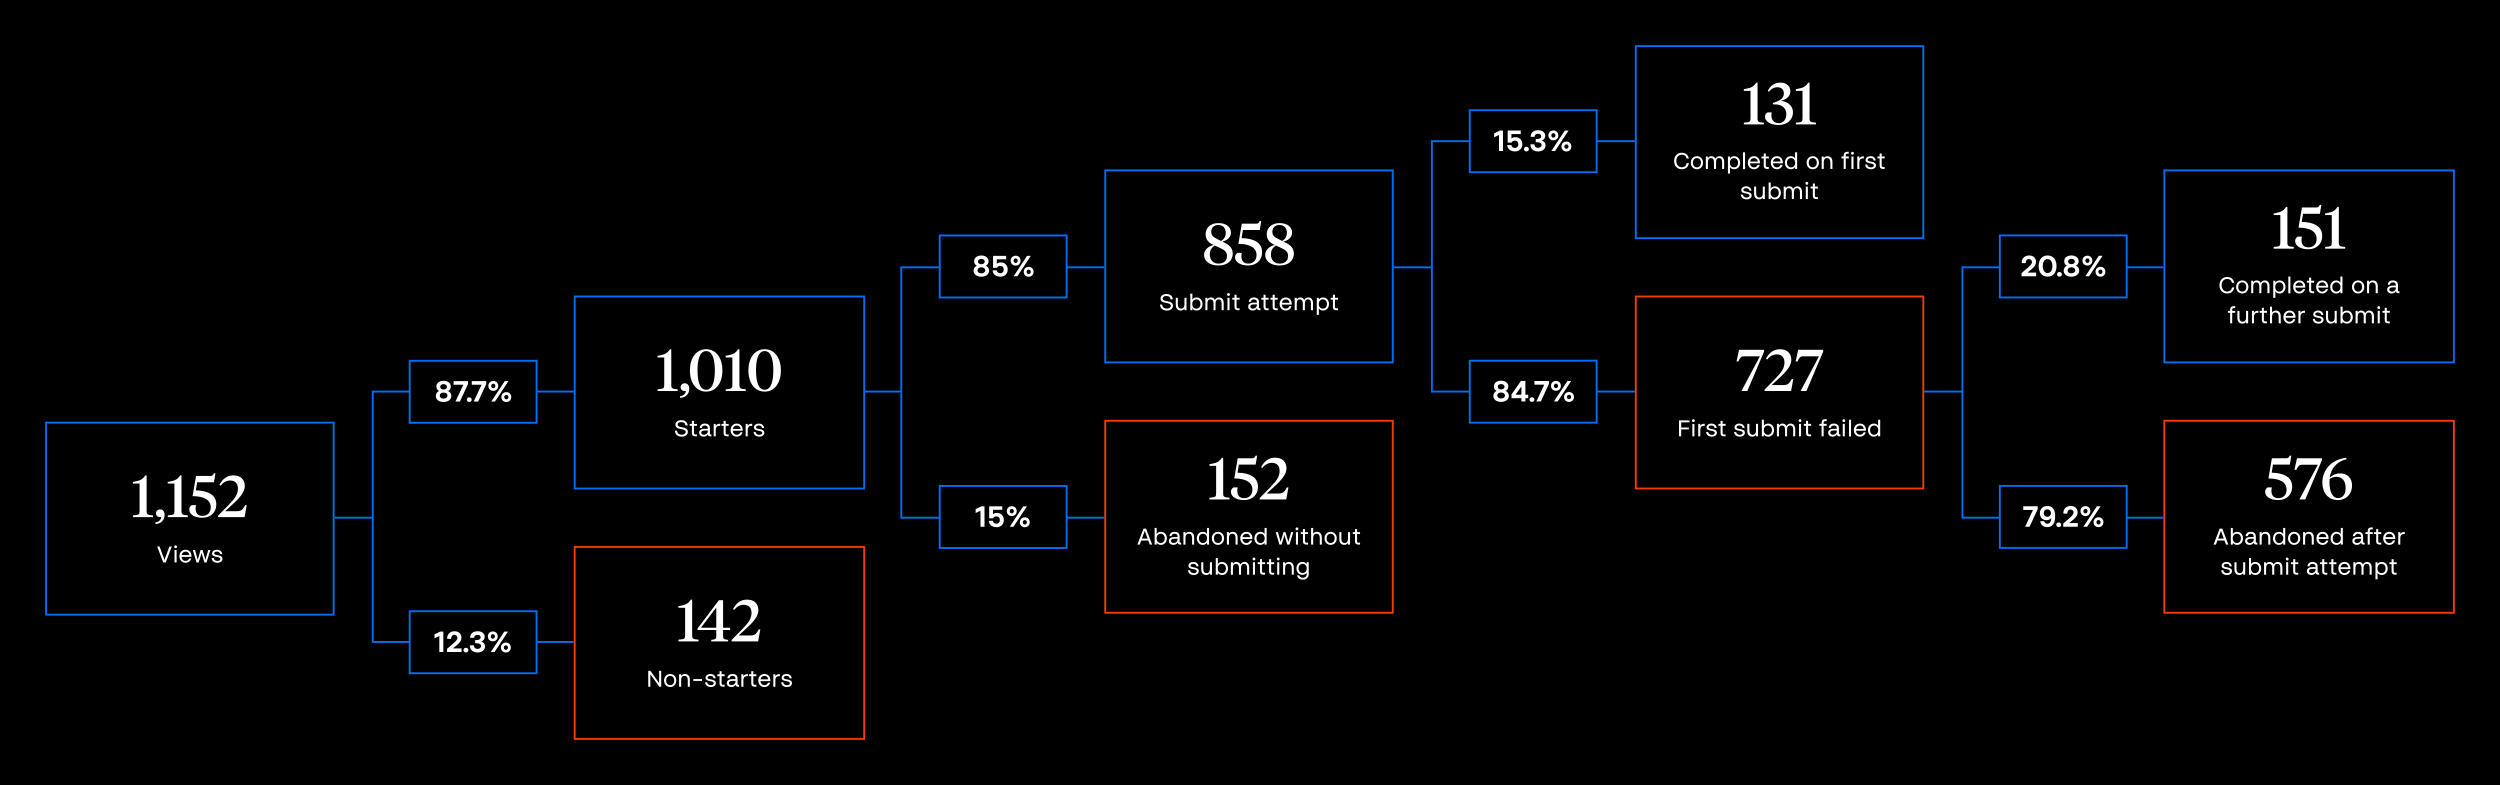 <svg fill="none" height="417" viewBox="0 0 1328 417" width="1328" xmlns="http://www.w3.org/2000/svg"><path d="m0 0h1328v417h-1328z" fill="#000"/><path d="m24.5 224.5h152.728v102h-152.728z" stroke="#006ff6"/><path d="m81.257 274.714h-10.636v-.935c3.244-.219 3.525-.468 3.525-2.371v-14.535h-3.556v-.873l1.31-.25c2.651-.499 3.961-1.185 5.271-3.212h.717v18.87c0 1.903.374 2.152 3.369 2.371zm4.394-.031h-1.154c-.904-.187-1.653-.842-1.653-1.965 0-1.31.998-2.121 2.215-2.121 1.497 0 2.37 1.185 2.37 2.87 0 2.713-1.684 4.71-4.866 4.897v-.842c1.716-.281 2.901-1.248 3.088-2.839zm14.125.031h-10.636v-.935c3.244-.219 3.525-.468 3.525-2.371v-14.535h-3.556v-.873l1.31-.25c2.651-.499 3.961-1.185 5.271-3.212h.717v18.87c0 1.903.374 2.152 3.369 2.371zm13.877-18.527h-8.921l-.717 4.304c6.425.125 10.885 2.277 10.885 7.549 0 4.21-3.056 6.986-7.392 6.986-4.585 0-6.987-2.09-6.987-4.398 0-1.091.687-1.933 1.373-2.308h2.245c-.124.53-.249 1.061-.249 1.778 0 2.495 1.216 3.93 3.68 3.93 2.62 0 4.367-1.747 4.367-4.523 0-3.961-3.524-5.926-9.638-5.957l1.84-10.73h7.424c1.123 0 1.372-.062 2.09-1.372h.811zm5.898 15.377h5.739c2.495 0 3.4-.249 4.928-3.213h.842l-1.154 6.363h-14.098v-.748l5.583-5.677c3.774-3.836 4.99-5.926 4.99-8.827 0-2.558-1.434-4.211-4.086-4.211-2.276 0-3.93 1.217-5.115 2.745l-.624-.437c1.342-2.526 3.525-5.053 7.393-5.053 3.805 0 6.082 2.153 6.082 5.615 0 4.897-6.27 9.388-10.48 13.443z" fill="#fff"/><path d="m86.717 298.79-3.231-8.471h1.285l2.62 7.136 2.583-7.136h1.285l-3.231 8.471zm5.998-6.612h1.098v6.612h-1.098zm-.2-1.722c0-.437.324-.774.749-.774.437 0 .761.337.761.774 0 .424-.324.748-.761.748-.424 0-.749-.324-.749-.748zm6.075 8.496c-1.934 0-3.294-1.435-3.294-3.468 0-2.034 1.36-3.469 3.294-3.469 1.884 0 3.144 1.385 3.144 3.469 0 .05 0 .187-.012.337h-5.29c.125 1.285.948 2.133 2.158 2.133 1.048 0 1.672-.711 1.897-1.335h1.135c-.399 1.485-1.634 2.333-3.032 2.333zm-2.108-4.104h4.08c-.175-1.161-.861-1.822-1.972-1.822s-1.896.711-2.108 1.822zm15.269-2.67-2.046 6.612h-1.136l-1.509-5.04-1.522 5.04h-1.136l-2.008-6.612h1.197l1.435 5.215 1.522-5.215h1.036l1.534 5.202 1.473-5.202zm3.693 6.774c-1.684 0-2.932-.935-3.032-2.52h1.123c.075.973.899 1.547 1.922 1.547 1.073 0 1.572-.499 1.572-1.035 0-1.685-4.38-.512-4.38-2.882 0-1.198 1.086-2.047 2.583-2.047 1.522 0 2.695.886 2.795 2.321h-1.123c-.075-.848-.686-1.323-1.697-1.323-.973 0-1.447.437-1.447.949 0 1.484 4.392.287 4.392 2.957 0 1.197-1.136 2.033-2.708 2.033z" fill="#fff"/><g stroke="#006ff6"><path d="m177.729 275h20.283"/><path d="m459.562 208h19.217"/><path d="m740.33 142h20.284"/><path d="m1022.17 208h20.28"/><path d="m305.268 157.5h153.796v102h-153.796z"/></g><path d="m359.954 207.714h-10.636v-.935c3.244-.219 3.524-.468 3.524-2.371v-14.535h-3.555v-.873l1.31-.25c2.651-.499 3.961-1.185 5.271-3.212h.717v18.87c0 1.903.375 2.152 3.369 2.371zm4.394-.031h-1.154c-.904-.187-1.653-.842-1.653-1.965 0-1.31.998-2.121 2.215-2.121 1.497 0 2.37 1.185 2.37 2.87 0 2.713-1.684 4.71-4.866 4.897v-.842c1.716-.281 2.901-1.248 3.088-2.839zm10.763-.655c3.68 0 4.616-5.24 4.616-10.262 0-5.021-.936-10.261-4.616-10.261-3.681 0-4.585 5.24-4.585 10.261 0 5.022.904 10.262 4.585 10.262zm0 .998c-5.365 0-8.64-4.772-8.64-11.26 0-6.487 3.275-11.26 8.64-11.26s8.64 4.773 8.64 11.26c0 6.488-3.275 11.26-8.64 11.26zm21.029-.312h-10.636v-.935c3.244-.219 3.525-.468 3.525-2.371v-14.535h-3.556v-.873l1.31-.25c2.651-.499 3.961-1.185 5.271-3.212h.718v18.87c0 1.903.374 2.152 3.368 2.371zm10.04-.686c3.68 0 4.616-5.24 4.616-10.262 0-5.021-.936-10.261-4.616-10.261-3.681 0-4.585 5.24-4.585 10.261 0 5.022.904 10.262 4.585 10.262zm0 .998c-5.365 0-8.64-4.772-8.64-11.26 0-6.487 3.275-11.26 8.64-11.26s8.64 4.773 8.64 11.26c0 6.488-3.275 11.26-8.64 11.26z" fill="#fff"/><path d="m362.162 231.952c-2.171 0-3.531-1.11-3.655-3.131h1.16c.1 1.385 1.048 2.096 2.52 2.096 1.198 0 2.046-.599 2.046-1.51 0-2.233-5.452-.524-5.452-3.83 0-1.497 1.335-2.396 3.094-2.396 2.071 0 3.306 1.011 3.419 2.845h-1.161c-.112-1.185-.91-1.797-2.283-1.797-1.06 0-1.909.487-1.909 1.323 0 2.158 5.453.549 5.453 3.83 0 1.585-1.335 2.57-3.232 2.57zm5.37-1.909v-3.855h-1.173v-1.01h1.173v-1.622h1.098v1.622h1.597v1.01h-1.597v3.768c0 .574.249.823.836.823h.761v1.011h-.799c-1.322 0-1.896-.524-1.896-1.747zm9.902 1.747c-.886 0-1.285-.299-1.397-1.035-.524.873-1.422 1.197-2.171 1.197-1.46 0-2.483-.836-2.483-2.083 0-1.198.899-2.096 2.945-2.096h1.672v-.262c0-.973-.562-1.485-1.635-1.485-.886 0-1.447.474-1.559 1.285h-1.111c.1-1.435 1.086-2.296 2.695-2.296 1.772 0 2.707.861 2.707 2.483v2.795c0 .337.138.486.462.486h.337v1.011zm-4.928-1.946c0 .698.599 1.11 1.485 1.11 1.123 0 2.009-.836 2.009-1.971v-.3h-1.647c-1.398 0-1.847.587-1.847 1.161zm6.603 1.946v-6.612h1.098v1.073c.324-.674 1.01-1.211 2.383-1.161v1.086c-1.26-.05-2.383.262-2.383 2.146v3.468zm5.273-1.747v-3.855h-1.173v-1.01h1.173v-1.622h1.098v1.622h1.597v1.01h-1.597v3.768c0 .574.25.823.836.823h.761v1.011h-.798c-1.323 0-1.897-.524-1.897-1.747zm7.011 1.909c-1.933 0-3.293-1.435-3.293-3.468 0-2.034 1.36-3.469 3.293-3.469 1.884 0 3.144 1.385 3.144 3.469 0 .05 0 .187-.012.337h-5.29c.125 1.285.948 2.133 2.158 2.133 1.048 0 1.672-.711 1.897-1.335h1.135c-.399 1.485-1.634 2.333-3.032 2.333zm-2.108-4.104h4.08c-.175-1.161-.861-1.822-1.972-1.822-1.11 0-1.896.711-2.108 1.822zm6.808 3.942v-6.612h1.098v1.073c.325-.674 1.011-1.211 2.383-1.161v1.086c-1.26-.05-2.383.262-2.383 2.146v3.468zm7.207.162c-1.684 0-2.931-.935-3.031-2.52h1.123c.074.973.898 1.547 1.921 1.547 1.073 0 1.572-.499 1.572-1.035 0-1.685-4.379-.512-4.379-2.882 0-1.198 1.085-2.047 2.582-2.047 1.522 0 2.695.886 2.795 2.321h-1.123c-.075-.848-.686-1.323-1.697-1.323-.973 0-1.447.437-1.447.949 0 1.484 4.392.287 4.392 2.957 0 1.197-1.136 2.033-2.708 2.033z" fill="#fff"/><path d="m587.103 90.5h152.728v102h-152.728z" stroke="#006ff6"/><path d="m653.892 123.653c0 2.62-2.433 4.211-4.647 4.71l1.31.592c2.62 1.248 4.273 2.995 4.273 5.802 0 3.524-2.62 6.269-7.611 6.269-4.553 0-7.61-2.245-7.61-5.614 0-2.807 2.339-4.523 5.022-5.303l-.687-.343c-1.933-.935-3.524-2.526-3.524-5.396 0-3.275 2.526-5.864 6.799-5.864 4.118 0 6.675 2.028 6.675 5.147zm-5.209 8.359-3.368-1.591c-2.028 1.248-2.683 2.901-2.683 4.773 0 2.807 1.778 4.834 4.585 4.834 2.776 0 4.554-1.435 4.554-4.117 0-1.934-1.247-3.057-3.088-3.899zm-2.37-5.178 2.339 1.186c1.591-1.061 2.464-2.34 2.464-4.367 0-2.402-1.403-4.148-3.93-4.148-2.308 0-3.774 1.466-3.774 3.587 0 2.089 1.123 2.838 2.901 3.742zm22.86-4.647h-8.92l-.718 4.304c6.426.125 10.886 2.277 10.886 7.549 0 4.21-3.057 6.986-7.392 6.986-4.585 0-6.987-2.09-6.987-4.398 0-1.091.686-1.933 1.372-2.308h2.246c-.125.53-.249 1.061-.249 1.778 0 2.495 1.216 3.93 3.68 3.93 2.62 0 4.367-1.747 4.367-4.523 0-3.961-3.525-5.926-9.638-5.957l1.84-10.73h7.424c1.122 0 1.372-.062 2.089-1.372h.811zm17.189 1.466c0 2.62-2.433 4.211-4.647 4.71l1.31.592c2.62 1.248 4.273 2.995 4.273 5.802 0 3.524-2.62 6.269-7.61 6.269-4.554 0-7.611-2.245-7.611-5.614 0-2.807 2.339-4.523 5.022-5.303l-.687-.343c-1.933-.935-3.524-2.526-3.524-5.396 0-3.275 2.526-5.864 6.8-5.864 4.117 0 6.674 2.028 6.674 5.147zm-5.209 8.359-3.368-1.591c-2.028 1.248-2.683 2.901-2.683 4.773 0 2.807 1.778 4.834 4.586 4.834 2.776 0 4.553-1.435 4.553-4.117 0-1.934-1.247-3.057-3.088-3.899zm-2.37-5.178 2.339 1.186c1.591-1.061 2.464-2.34 2.464-4.367 0-2.402-1.403-4.148-3.93-4.148-2.308 0-3.774 1.466-3.774 3.587 0 2.089 1.123 2.838 2.901 3.742z" fill="#fff"/><path d="m619.851 164.952c-2.171 0-3.531-1.11-3.656-3.131h1.161c.099 1.385 1.048 2.096 2.52 2.096 1.198 0 2.046-.599 2.046-1.51 0-2.233-5.452-.524-5.452-3.83 0-1.497 1.335-2.396 3.094-2.396 2.071 0 3.306 1.011 3.419 2.845h-1.161c-.112-1.185-.911-1.797-2.283-1.797-1.06 0-1.909.487-1.909 1.323 0 2.158 5.452.549 5.452 3.83 0 1.585-1.335 2.57-3.231 2.57zm10.423-6.774v6.612h-1.098v-.848c-.412.636-1.098 1.01-1.984 1.01-1.634 0-2.62-1.16-2.62-2.957v-3.817h1.098v3.568c0 1.435.611 2.196 1.759 2.196s1.747-.761 1.747-2.196v-3.568zm5.384 6.774c-1.06 0-1.821-.411-2.271-1.173v1.011h-1.097v-8.833h1.097v3.231c.45-.761 1.211-1.173 2.271-1.173 1.809 0 3.132 1.46 3.132 3.469s-1.323 3.468-3.132 3.468zm-2.32-3.468c0 1.472.885 2.483 2.17 2.483 1.286 0 2.159-1.011 2.159-2.483 0-1.46-.873-2.458-2.159-2.458-1.285 0-2.17.998-2.17 2.458zm6.956 3.306v-6.612h1.098l-.025.86c.425-.648 1.073-1.035 1.872-1.035.985 0 1.746.486 2.146 1.335.436-.836 1.297-1.335 2.171-1.335 1.472 0 2.47 1.11 2.47 2.932v3.855h-1.098v-3.656c0-1.397-.549-2.121-1.609-2.121-1.048 0-1.61.749-1.61 2.146v3.631h-1.098v-3.656c0-1.397-.561-2.121-1.609-2.121-1.061 0-1.61.749-1.61 2.171v3.606zm11.734-6.612h1.098v6.612h-1.098zm-.2-1.722c0-.437.325-.774.749-.774.437 0 .761.337.761.774 0 .424-.324.748-.761.748-.424 0-.749-.324-.749-.748zm3.938 6.587v-3.855h-1.173v-1.01h1.173v-1.622h1.098v1.622h1.597v1.01h-1.597v3.768c0 .574.249.823.836.823h.761v1.011h-.799c-1.322 0-1.896-.524-1.896-1.747zm13.326 1.747c-.886 0-1.285-.299-1.398-1.035-.524.873-1.422 1.197-2.17 1.197-1.46 0-2.483-.836-2.483-2.083 0-1.198.898-2.096 2.944-2.096h1.672v-.262c0-.973-.561-1.485-1.634-1.485-.886 0-1.448.474-1.56 1.285h-1.11c.1-1.435 1.085-2.296 2.695-2.296 1.771 0 2.707.861 2.707 2.483v2.795c0 .337.137.486.462.486h.336v1.011zm-4.928-1.946c0 .698.599 1.11 1.484 1.11 1.123 0 2.009-.836 2.009-1.971v-.3h-1.647c-1.397 0-1.846.587-1.846 1.161zm7.027.199v-3.855h-1.173v-1.01h1.173v-1.622h1.097v1.622h1.597v1.01h-1.597v3.768c0 .574.25.823.836.823h.761v1.011h-.798c-1.323 0-1.896-.524-1.896-1.747zm4.837 0v-3.855h-1.173v-1.01h1.173v-1.622h1.097v1.622h1.597v1.01h-1.597v3.768c0 .574.25.823.836.823h.761v1.011h-.798c-1.323 0-1.896-.524-1.896-1.747zm7.011 1.909c-1.934 0-3.294-1.435-3.294-3.468 0-2.034 1.36-3.469 3.294-3.469 1.884 0 3.144 1.385 3.144 3.469 0 .05 0 .187-.013.337h-5.29c.125 1.285.948 2.133 2.159 2.133 1.048 0 1.672-.711 1.896-1.335h1.135c-.399 1.485-1.634 2.333-3.031 2.333zm-2.109-4.104h4.08c-.175-1.161-.861-1.822-1.971-1.822-1.111 0-1.897.711-2.109 1.822zm6.809 3.942v-6.612h1.097l-.024.86c.424-.648 1.072-1.035 1.871-1.035.986 0 1.747.486 2.146 1.335.437-.836 1.297-1.335 2.171-1.335 1.472 0 2.47 1.11 2.47 2.932v3.855h-1.098v-3.656c0-1.397-.549-2.121-1.609-2.121-1.048 0-1.61.749-1.61 2.146v3.631h-1.098v-3.656c0-1.397-.561-2.121-1.609-2.121-1.061 0-1.61.749-1.61 2.171v3.606zm15.101-6.775c1.809 0 3.132 1.46 3.132 3.469s-1.323 3.468-3.132 3.468c-1.06 0-1.821-.411-2.27-1.173v3.481h-1.098v-9.082h1.098v1.01c.449-.761 1.21-1.173 2.27-1.173zm-2.32 3.469c0 1.46.885 2.47 2.171 2.47 1.285 0 2.158-1.01 2.158-2.47 0-1.472-.873-2.471-2.158-2.471-1.286 0-2.171.999-2.171 2.471zm7.515 1.559v-3.855h-1.173v-1.01h1.173v-1.622h1.098v1.622h1.597v1.01h-1.597v3.768c0 .574.249.823.836.823h.761v1.011h-.799c-1.322 0-1.896-.524-1.896-1.747z" fill="#fff"/><path d="m868.938 24.5h152.728v102h-152.728z" stroke="#006ff6"/><path d="m936.98 66.095h-10.636v-.936c3.243-.218 3.524-.468 3.524-2.37v-14.535h-3.556v-.873l1.31-.249c2.652-.499 3.962-1.185 5.272-3.213h.717v18.87c0 1.903.374 2.152 3.369 2.37zm9.01-12.539c3.837.343 6.425 2.87 6.425 6.051 0 4.367-3.462 6.8-7.61 6.8-4.679 0-7.236-2.121-7.236-4.429 0-1.123.655-1.934 1.403-2.277h2.215c-.156.468-.219.967-.219 1.684 0 2.37 1.435 4.024 3.868 4.024 2.62 0 4.055-2.059 4.055-4.741 0-3.369-2.464-5.209-5.989-5.209h-.967l-.218-.749c3.4-1.06 5.864-2.246 5.864-5.053 0-1.934-1.154-3.306-3.431-3.306-1.965 0-3.4.936-4.523 2.402l-.561-.468c1.216-2.589 3.368-4.398 6.675-4.398 3.212 0 5.302 1.809 5.302 4.679 0 3.026-2.869 4.492-5.053 4.99zm18.617 12.539h-10.636v-.936c3.243-.218 3.524-.468 3.524-2.37v-14.535h-3.556v-.873l1.31-.249c2.652-.499 3.962-1.185 5.272-3.213h.717v18.87c0 1.903.374 2.152 3.369 2.37z" fill="#fff"/><path d="m893.396 89.908c-2.433 0-4.105-1.784-4.105-4.379 0-2.608 1.672-4.392 4.105-4.392 1.983 0 3.381 1.148 3.718 3.094h-1.173c-.262-1.31-1.16-2.059-2.545-2.059-1.747 0-2.945 1.36-2.945 3.331 0 1.996 1.198 3.369 2.945 3.369 1.372 0 2.295-.798 2.595-2.208h1.16c-.312 2.046-1.709 3.244-3.755 3.244zm4.754-3.468c0-2.009 1.373-3.469 3.257-3.469s3.256 1.46 3.256 3.469-1.372 3.468-3.256 3.468-3.257-1.46-3.257-3.468zm1.123 0c0 1.46.861 2.47 2.134 2.47 1.272 0 2.133-1.011 2.133-2.47 0-1.46-.861-2.458-2.133-2.458-1.273 0-2.134.998-2.134 2.458zm6.871 3.306v-6.612h1.098l-.025.861c.424-.649 1.073-1.036 1.871-1.036.986 0 1.747.486 2.146 1.335.437-.836 1.298-1.335 2.171-1.335 1.472 0 2.471 1.11 2.471 2.932v3.855h-1.098v-3.656c0-1.397-.549-2.121-1.61-2.121-1.048 0-1.609.749-1.609 2.146v3.631h-1.098v-3.656c0-1.397-.562-2.121-1.61-2.121-1.06 0-1.609.749-1.609 2.171v3.606zm15.102-6.775c1.809 0 3.131 1.46 3.131 3.469s-1.322 3.468-3.131 3.468c-1.061 0-1.822-.412-2.271-1.173v3.481h-1.098v-9.083h1.098v1.011c.449-.761 1.21-1.173 2.271-1.173zm-2.321 3.469c0 1.46.886 2.47 2.171 2.47s2.158-1.011 2.158-2.47c0-1.472-.873-2.47-2.158-2.47s-2.171.998-2.171 2.47zm6.957-5.515h1.098v8.883h-1.098zm5.864 8.983c-1.934 0-3.294-1.435-3.294-3.468 0-2.034 1.36-3.469 3.294-3.469 1.883 0 3.144 1.385 3.144 3.469 0 .05 0 .187-.013.337h-5.29c.125 1.285.948 2.134 2.159 2.134 1.048 0 1.671-.711 1.896-1.335h1.135c-.399 1.485-1.634 2.333-3.031 2.333zm-2.109-4.105h4.08c-.175-1.16-.861-1.822-1.971-1.822-1.111 0-1.897.711-2.109 1.822zm7.269 2.196v-3.855h-1.173v-1.011h1.173v-1.622h1.098v1.622h1.597v1.011h-1.597v3.768c0 .574.25.823.836.823h.761v1.011h-.798c-1.323 0-1.897-.524-1.897-1.747zm7.011 1.909c-1.934 0-3.293-1.435-3.293-3.468 0-2.034 1.359-3.469 3.293-3.469 1.884 0 3.144 1.385 3.144 3.469 0 .05 0 .187-.012.337h-5.29c.125 1.285.948 2.134 2.158 2.134 1.048 0 1.672-.711 1.897-1.335h1.135c-.399 1.485-1.634 2.333-3.032 2.333zm-2.108-4.105h4.08c-.175-1.16-.861-1.822-1.972-1.822-1.11 0-1.896.711-2.108 1.822zm9.451 4.105c-1.809 0-3.131-1.46-3.131-3.468s1.322-3.469 3.131-3.469c1.061 0 1.822.412 2.271 1.173v-3.231h1.098v8.833h-1.098v-1.011c-.449.761-1.21 1.173-2.271 1.173zm-2.008-3.468c0 1.472.873 2.483 2.158 2.483s2.171-1.011 2.171-2.483c0-1.46-.886-2.458-2.171-2.458s-2.158.998-2.158 2.458zm10.439 0c0-2.009 1.373-3.469 3.257-3.469s3.256 1.46 3.256 3.469-1.372 3.468-3.256 3.468-3.257-1.46-3.257-3.468zm1.123 0c0 1.46.861 2.47 2.134 2.47 1.272 0 2.133-1.011 2.133-2.47 0-1.46-.861-2.458-2.133-2.458-1.273 0-2.134.998-2.134 2.458zm6.871 3.306v-6.612h1.098v.848c.412-.636 1.098-1.011 1.984-1.011 1.634 0 2.62 1.16 2.62 2.957v3.818h-1.098v-3.568c0-1.435-.612-2.196-1.759-2.196-1.148 0-1.747.761-1.747 2.196v3.568zm10.509-5.602v-1.011h1.173v-.412c0-1.51.686-2.083 1.996-2.083h.711v.998h-.499c-.935 0-1.11.2-1.11 1.098v.399h1.609v1.011h-1.609v5.602h-1.098v-5.602zm5.282-1.011h1.098v6.612h-1.098zm-.2-1.722c0-.437.325-.773.749-.773.437 0 .761.337.761.773 0 .424-.324.749-.761.749-.424 0-.749-.324-.749-.749zm3.318 8.334v-6.612h1.098v1.073c.325-.674 1.011-1.21 2.383-1.16v1.085c-1.26-.05-2.383.262-2.383 2.146v3.468zm7.208.162c-1.685 0-2.932-.936-3.032-2.52h1.123c.075.973.898 1.547 1.921 1.547 1.073 0 1.572-.499 1.572-1.036 0-1.684-4.379-.511-4.379-2.882 0-1.198 1.085-2.046 2.583-2.046 1.522 0 2.694.886 2.794 2.321h-1.123c-.074-.848-.686-1.322-1.696-1.322-.974 0-1.448.437-1.448.948 0 1.485 4.392.287 4.392 2.957 0 1.198-1.135 2.034-2.707 2.034zm4.657-1.909v-3.855h-1.172v-1.011h1.172v-1.622h1.098v1.622h1.593v1.011h-1.593v3.768c0 .574.25.823.833.823h.76v1.011h-.79c-1.327 0-1.901-.524-1.901-1.747zm-70.688 17.909c-1.684 0-2.932-.935-3.032-2.52h1.123c.075.973.898 1.547 1.921 1.547 1.073 0 1.572-.499 1.572-1.035 0-1.685-4.379-.512-4.379-2.882 0-1.198 1.086-2.047 2.583-2.047 1.522 0 2.695.886 2.795 2.321h-1.123c-.075-.848-.687-1.322-1.697-1.322-.973 0-1.447.436-1.447.948 0 1.484 4.391.287 4.391 2.957 0 1.197-1.135 2.033-2.707 2.033zm9.711-6.774v6.612h-1.098v-.848c-.412.636-1.098 1.01-1.984 1.01-1.635 0-2.62-1.16-2.62-2.957v-3.817h1.098v3.568c0 1.435.611 2.196 1.759 2.196s1.747-.761 1.747-2.196v-3.568zm5.384 6.774c-1.06 0-1.821-.411-2.271-1.172v1.01h-1.097v-8.833h1.097v3.231c.45-.761 1.211-1.173 2.271-1.173 1.809 0 3.132 1.46 3.132 3.469s-1.323 3.468-3.132 3.468zm-2.32-3.468c0 1.472.885 2.483 2.17 2.483s2.159-1.011 2.159-2.483c0-1.46-.874-2.458-2.159-2.458s-2.17.998-2.17 2.458zm6.956 3.306v-6.612h1.098l-.025.861c.425-.649 1.073-1.036 1.872-1.036.985 0 1.746.486 2.146 1.335.436-.836 1.297-1.335 2.171-1.335 1.472 0 2.47 1.11 2.47 2.932v3.855h-1.098v-3.655c0-1.398-.549-2.121-1.609-2.121-1.048 0-1.61.748-1.61 2.145v3.631h-1.098v-3.655c0-1.398-.561-2.121-1.609-2.121-1.061 0-1.61.748-1.61 2.17v3.606zm11.734-6.612h1.098v6.612h-1.098zm-.2-1.722c0-.437.325-.773.749-.773.437 0 .761.337.761.773 0 .424-.324.749-.761.749-.424 0-.749-.324-.749-.749zm3.938 6.587v-3.855h-1.173v-1.01h1.173v-1.622h1.098v1.622h1.597v1.01h-1.597v3.768c0 .574.249.824.836.824h.761v1.01h-.799c-1.322 0-1.896-.524-1.896-1.747z" fill="#fff"/><path d="m1149.7 90.5h153.796v102h-153.796z" stroke="#006ff6"/><path d="m1218.43 132.095h-10.63v-.936c3.24-.218 3.52-.467 3.52-2.37v-14.535h-3.55v-.873l1.31-.25c2.65-.499 3.96-1.185 5.27-3.212h.71v18.87c0 1.903.38 2.152 3.37 2.37zm13.88-18.527h-8.92l-.72 4.304c6.43.125 10.89 2.277 10.89 7.548 0 4.211-3.06 6.987-7.4 6.987-4.58 0-6.98-2.09-6.98-4.398 0-1.091.68-1.934 1.37-2.308h2.25c-.13.53-.25 1.061-.25 1.778 0 2.495 1.21 3.93 3.68 3.93 2.62 0 4.36-1.747 4.36-4.523 0-3.961-3.52-5.926-9.63-5.957l1.84-10.73h7.42c1.12 0 1.37-.062 2.09-1.372h.81zm13.44 18.527h-10.63v-.936c3.24-.218 3.52-.467 3.52-2.37v-14.535h-3.55v-.873l1.31-.25c2.65-.499 3.96-1.185 5.27-3.212h.72v18.87c0 1.903.37 2.152 3.36 2.37z" fill="#fff"/><path d="m1183.08 155.908c-2.43 0-4.11-1.784-4.11-4.379 0-2.607 1.68-4.392 4.11-4.392 1.98 0 3.38 1.148 3.72 3.095h-1.18c-.26-1.31-1.16-2.059-2.54-2.059-1.75 0-2.95 1.36-2.95 3.331 0 1.996 1.2 3.369 2.95 3.369 1.37 0 2.29-.799 2.59-2.209h1.16c-.31 2.047-1.71 3.244-3.75 3.244zm4.75-3.468c0-2.009 1.38-3.469 3.26-3.469s3.26 1.46 3.26 3.469-1.38 3.468-3.26 3.468-3.26-1.459-3.26-3.468zm1.13 0c0 1.46.86 2.47 2.13 2.47s2.13-1.01 2.13-2.47-.86-2.458-2.13-2.458-2.13.998-2.13 2.458zm6.87 3.306v-6.612h1.09l-.02.861c.42-.649 1.07-1.036 1.87-1.036.99 0 1.75.487 2.15 1.335.43-.836 1.29-1.335 2.17-1.335 1.47 0 2.47 1.11 2.47 2.932v3.855h-1.1v-3.655c0-1.398-.55-2.121-1.61-2.121-1.05 0-1.61.748-1.61 2.145v3.631h-1.1v-3.655c0-1.398-.56-2.121-1.61-2.121-1.06 0-1.61.748-1.61 2.17v3.606zm15.1-6.775c1.81 0 3.13 1.46 3.13 3.469s-1.32 3.468-3.13 3.468c-1.06 0-1.82-.411-2.27-1.172v3.48h-1.1v-9.082h1.1v1.01c.45-.761 1.21-1.173 2.27-1.173zm-2.32 3.469c0 1.46.88 2.47 2.17 2.47 1.28 0 2.16-1.01 2.16-2.47 0-1.472-.88-2.47-2.16-2.47-1.29 0-2.17.998-2.17 2.47zm6.95-5.515h1.1v8.883h-1.1zm5.87 8.983c-1.94 0-3.3-1.434-3.3-3.468s1.36-3.469 3.3-3.469c1.88 0 3.14 1.385 3.14 3.469 0 .05 0 .187-.01.337h-5.29c.12 1.285.95 2.133 2.16 2.133 1.05 0 1.67-.711 1.89-1.335h1.14c-.4 1.485-1.63 2.333-3.03 2.333zm-2.11-4.104h4.08c-.17-1.161-.86-1.822-1.97-1.822s-1.9.711-2.11 1.822zm7.27 2.195v-3.855h-1.17v-1.01h1.17v-1.622h1.1v1.622h1.59v1.01h-1.59v3.768c0 .574.25.824.83.824h.76v1.01h-.79c-1.33 0-1.9-.524-1.9-1.747zm7.01 1.909c-1.93 0-3.29-1.434-3.29-3.468s1.36-3.469 3.29-3.469c1.88 0 3.14 1.385 3.14 3.469 0 .05 0 .187-.01.337h-5.29c.13 1.285.95 2.133 2.16 2.133 1.05 0 1.67-.711 1.9-1.335h1.13c-.4 1.485-1.63 2.333-3.03 2.333zm-2.11-4.104h4.08c-.17-1.161-.86-1.822-1.97-1.822s-1.9.711-2.11 1.822zm9.45 4.104c-1.81 0-3.13-1.459-3.13-3.468s1.32-3.469 3.13-3.469c1.06 0 1.82.412 2.27 1.173v-3.231h1.1v8.833h-1.1v-1.01c-.45.761-1.21 1.172-2.27 1.172zm-2.01-3.468c0 1.472.88 2.483 2.16 2.483 1.29 0 2.17-1.011 2.17-2.483 0-1.46-.88-2.458-2.17-2.458-1.28 0-2.16.998-2.16 2.458zm10.44 0c0-2.009 1.38-3.469 3.26-3.469s3.26 1.46 3.26 3.469-1.38 3.468-3.26 3.468-3.26-1.459-3.26-3.468zm1.13 0c0 1.46.86 2.47 2.13 2.47s2.13-1.01 2.13-2.47-.86-2.458-2.13-2.458-2.13.998-2.13 2.458zm6.87 3.306v-6.612h1.1v.848c.41-.636 1.09-1.011 1.98-1.011 1.63 0 2.62 1.161 2.62 2.957v3.818h-1.1v-3.568c0-1.435-.61-2.196-1.76-2.196s-1.74.761-1.74 2.196v3.568zm16.75 0c-.89 0-1.29-.299-1.4-1.035-.53.873-1.42 1.197-2.17 1.197-1.46 0-2.49-.836-2.49-2.083 0-1.198.9-2.096 2.95-2.096h1.67v-.262c0-.973-.56-1.485-1.63-1.485-.89 0-1.45.474-1.56 1.285h-1.11c.1-1.435 1.08-2.296 2.69-2.296 1.77 0 2.71.861 2.71 2.483v2.795c0 .337.14.487.46.487h.34v1.01zm-4.93-1.946c0 .698.6 1.11 1.48 1.11 1.12 0 2.01-.836 2.01-1.971v-.3h-1.65c-1.39 0-1.84.587-1.84 1.161zm-85.72 12.344v-1.01h1.18v-.412c0-1.51.68-2.084 1.99-2.084h.71v.998h-.5c-.93 0-1.11.2-1.11 1.098v.4h1.61v1.01h-1.61v5.602h-1.09v-5.602zm10.74-1.01v6.612h-1.1v-.848c-.41.636-1.1 1.01-1.98 1.01-1.64 0-2.62-1.16-2.62-2.957v-3.817h1.09v3.568c0 1.435.61 2.196 1.76 2.196s1.75-.761 1.75-2.196v-3.568zm2.01 6.612v-6.612h1.1v1.073c.33-.674 1.01-1.211 2.38-1.161v1.086c-1.26-.05-2.38.262-2.38 2.146v3.468zm5.28-1.747v-3.855h-1.18v-1.01h1.18v-1.622h1.09v1.622h1.6v1.01h-1.6v3.768c0 .574.25.824.84.824h.76v1.01h-.8c-1.32 0-1.89-.524-1.89-1.747zm4.32 1.747v-8.833h1.1v3.069c.41-.636 1.1-1.011 1.99-1.011 1.63 0 2.62 1.161 2.62 2.957v3.818h-1.1v-3.568c0-1.435-.61-2.196-1.76-2.196s-1.75.761-1.75 2.196v3.568zm10.41.162c-1.93 0-3.29-1.434-3.29-3.468s1.36-3.469 3.29-3.469c1.89 0 3.15 1.385 3.15 3.469 0 .05 0 .187-.02.337h-5.29c.13 1.285.95 2.133 2.16 2.133 1.05 0 1.67-.711 1.9-1.335h1.13c-.4 1.485-1.63 2.333-3.03 2.333zm-2.11-4.104h4.08c-.17-1.161-.86-1.822-1.97-1.822s-1.89.711-2.11 1.822zm6.81 3.942v-6.612h1.1v1.073c.32-.674 1.01-1.211 2.38-1.161v1.086c-1.26-.05-2.38.262-2.38 2.146v3.468zm10.63.162c-1.68 0-2.93-.935-3.03-2.52h1.12c.08.973.9 1.547 1.93 1.547 1.07 0 1.57-.499 1.57-1.035 0-1.685-4.38-.512-4.38-2.882 0-1.198 1.08-2.047 2.58-2.047 1.52 0 2.7.886 2.8 2.321h-1.13c-.07-.848-.68-1.322-1.69-1.322-.98 0-1.45.436-1.45.948 0 1.484 4.39.287 4.39 2.957 0 1.197-1.14 2.033-2.71 2.033zm9.71-6.774v6.612h-1.09v-.848c-.42.636-1.1 1.01-1.99 1.01-1.63 0-2.62-1.16-2.62-2.957v-3.817h1.1v3.568c0 1.435.61 2.196 1.76 2.196s1.75-.761 1.75-2.196v-3.568zm5.39 6.774c-1.06 0-1.82-.411-2.27-1.172v1.01h-1.1v-8.833h1.1v3.231c.45-.761 1.21-1.173 2.27-1.173 1.81 0 3.13 1.46 3.13 3.469s-1.32 3.468-3.13 3.468zm-2.32-3.468c0 1.472.88 2.483 2.17 2.483 1.28 0 2.16-1.011 2.16-2.483 0-1.46-.88-2.458-2.16-2.458-1.29 0-2.17.998-2.17 2.458zm6.95 3.306v-6.612h1.1l-.02.861c.42-.649 1.07-1.036 1.87-1.036.98 0 1.75.487 2.14 1.335.44-.836 1.3-1.335 2.18-1.335 1.47 0 2.47 1.11 2.47 2.932v3.855h-1.1v-3.655c0-1.398-.55-2.121-1.61-2.121-1.05 0-1.61.748-1.61 2.145v3.631h-1.1v-3.655c0-1.398-.56-2.121-1.61-2.121-1.06 0-1.61.748-1.61 2.17v3.606zm11.74-6.612h1.1v6.612h-1.1zm-.2-1.722c0-.437.32-.774.75-.774s.76.337.76.774c0 .424-.33.748-.76.748s-.75-.324-.75-.748zm3.94 6.587v-3.855h-1.18v-1.01h1.18v-1.622h1.09v1.622h1.6v1.01h-1.6v3.768c0 .574.25.824.84.824h.76v1.01h-.8c-1.32 0-1.89-.524-1.89-1.747z" fill="#fff"/><path d="m305.268 290.5h153.796v102h-153.796z" stroke="#f43d00"/><path d="m371.041 340.714h-10.636v-.935c3.244-.219 3.525-.468 3.525-2.371v-14.535h-3.556v-.873l1.31-.25c2.651-.499 3.961-1.185 5.271-3.212h.718v18.87c0 1.903.374 2.152 3.368 2.371zm1.305-7.267h8.141v-10.761zm8.141 4.273v-3.057h-9.981v-.748l11.385-15.097h2.214v14.629h3.743v1.216h-3.743v3.057c0 1.716.406 1.934 2.683 2.183v.811h-8.983v-.811c2.277-.249 2.682-.467 2.682-2.183zm11.882-.156h5.739c2.495 0 3.4-.249 4.928-3.213h.842l-1.154 6.363h-14.098v-.748l5.583-5.677c3.774-3.836 4.991-5.926 4.991-8.827 0-2.558-1.435-4.211-4.086-4.211-2.277 0-3.93 1.217-5.116 2.745l-.623-.437c1.341-2.526 3.524-5.053 7.392-5.053 3.805 0 6.082 2.153 6.082 5.615 0 4.897-6.269 9.388-10.48 13.443z" fill="#fff"/><path d="m344.349 364.79v-8.471h1.098l4.679 6.512v-6.512h1.11v8.471h-1.023l-4.753-6.625v6.625zm8.393-3.306c0-2.009 1.372-3.469 3.256-3.469s3.257 1.46 3.257 3.469-1.373 3.468-3.257 3.468-3.256-1.459-3.256-3.468zm1.123 0c0 1.46.861 2.47 2.133 2.47 1.273 0 2.134-1.01 2.134-2.47s-.861-2.458-2.134-2.458c-1.272 0-2.133.998-2.133 2.458zm6.871 3.306v-6.612h1.097v.848c.412-.636 1.098-1.011 1.984-1.011 1.635 0 2.62 1.161 2.62 2.957v3.818h-1.098v-3.568c0-1.435-.611-2.196-1.759-2.196s-1.747.761-1.747 2.196v3.568zm7.572-4.067h4.591v.998h-4.591zm9.26 4.229c-1.684 0-2.932-.935-3.032-2.52h1.123c.075.973.898 1.547 1.921 1.547 1.073 0 1.573-.499 1.573-1.035 0-1.685-4.38-.512-4.38-2.882 0-1.198 1.086-2.047 2.583-2.047 1.522 0 2.695.886 2.795 2.321h-1.123c-.075-.848-.686-1.323-1.697-1.323-.973 0-1.447.437-1.447.949 0 1.484 4.391.287 4.391 2.957 0 1.197-1.135 2.033-2.707 2.033zm4.658-1.909v-3.855h-1.173v-1.01h1.173v-1.622h1.098v1.622h1.597v1.01h-1.597v3.768c0 .574.249.823.836.823h.761v1.011h-.799c-1.322 0-1.896-.524-1.896-1.747zm9.902 1.747c-.886 0-1.285-.299-1.397-1.035-.524.873-1.423 1.197-2.171 1.197-1.46 0-2.483-.836-2.483-2.083 0-1.198.898-2.096 2.944-2.096h1.672v-.262c0-.973-.561-1.485-1.634-1.485-.886 0-1.447.474-1.56 1.285h-1.11c.1-1.435 1.085-2.296 2.695-2.296 1.772 0 2.707.861 2.707 2.483v2.795c0 .337.137.486.462.486h.337v1.011zm-4.928-1.946c0 .698.599 1.11 1.485 1.11 1.122 0 2.008-.836 2.008-1.971v-.3h-1.647c-1.397 0-1.846.587-1.846 1.161zm6.603 1.946v-6.612h1.098v1.073c.324-.674 1.01-1.211 2.383-1.161v1.086c-1.261-.05-2.383.262-2.383 2.146v3.468zm5.273-1.747v-3.855h-1.173v-1.01h1.173v-1.622h1.098v1.622h1.597v1.01h-1.597v3.768c0 .574.249.823.836.823h.761v1.011h-.799c-1.322 0-1.896-.524-1.896-1.747zm7.011 1.909c-1.934 0-3.294-1.435-3.294-3.468 0-2.034 1.36-3.469 3.294-3.469 1.884 0 3.144 1.385 3.144 3.469 0 .05 0 .187-.012.337h-5.29c.125 1.285.948 2.133 2.158 2.133 1.048 0 1.672-.711 1.897-1.335h1.135c-.399 1.485-1.634 2.333-3.032 2.333zm-2.108-4.104h4.079c-.174-1.161-.86-1.822-1.971-1.822-1.11 0-1.896.711-2.108 1.822zm6.808 3.942v-6.612h1.098v1.073c.324-.674 1.011-1.211 2.383-1.161v1.086c-1.26-.05-2.383.262-2.383 2.146v3.468zm7.207.162c-1.684 0-2.932-.935-3.031-2.52h1.122c.075.973.899 1.547 1.922 1.547 1.073 0 1.572-.499 1.572-1.035 0-1.685-4.379-.512-4.379-2.882 0-1.198 1.085-2.047 2.582-2.047 1.522 0 2.695.886 2.795 2.321h-1.123c-.075-.848-.686-1.323-1.697-1.323-.973 0-1.447.437-1.447.949 0 1.484 4.392.287 4.392 2.957 0 1.197-1.136 2.033-2.708 2.033z" fill="#fff"/><path d="m587.103 223.5h152.728v102h-152.728z" stroke="#f43d00"/><path d="m653.119 265.316h-10.636v-.936c3.244-.218 3.525-.467 3.525-2.37v-14.535h-3.556v-.873l1.31-.25c2.651-.499 3.961-1.185 5.271-3.213h.718v18.871c0 1.903.374 2.152 3.368 2.37zm13.876-18.527h-8.92l-.718 4.304c6.426.125 10.886 2.277 10.886 7.548 0 4.211-3.057 6.987-7.392 6.987-4.585 0-6.987-2.09-6.987-4.398 0-1.092.686-1.934 1.372-2.308h2.246c-.125.53-.249 1.061-.249 1.778 0 2.495 1.216 3.93 3.68 3.93 2.62 0 4.367-1.747 4.367-4.523 0-3.961-3.525-5.926-9.638-5.957l1.84-10.73h7.424c1.122 0 1.372-.062 2.089-1.372h.811zm5.898 15.377h5.74c2.495 0 3.399-.25 4.928-3.213h.842l-1.154 6.363h-14.098v-.748l5.583-5.677c3.774-3.837 4.99-5.926 4.99-8.827 0-2.558-1.435-4.211-4.086-4.211-2.277 0-3.93 1.217-5.115 2.745l-.624-.437c1.341-2.526 3.525-5.053 7.392-5.053 3.806 0 6.083 2.152 6.083 5.615 0 4.897-6.27 9.388-10.481 13.443z" fill="#fff"/><path d="m604.188 289.277 3.231-8.471h1.373l3.231 8.471h-1.248l-.786-2.133h-3.768l-.786 2.133zm2.408-3.156h3.019l-1.51-4.143zm10.104 3.318c-1.06 0-1.822-.411-2.271-1.172v1.01h-1.098v-8.833h1.098v3.231c.449-.761 1.211-1.173 2.271-1.173 1.809 0 3.132 1.46 3.132 3.469s-1.323 3.468-3.132 3.468zm-2.321-3.468c0 1.472.886 2.483 2.171 2.483s2.159-1.011 2.159-2.483c0-1.46-.874-2.458-2.159-2.458s-2.171.998-2.171 2.458zm12.581 3.306c-.886 0-1.285-.299-1.398-1.035-.524.873-1.422 1.197-2.17 1.197-1.46 0-2.483-.836-2.483-2.083 0-1.198.898-2.096 2.944-2.096h1.672v-.262c0-.973-.561-1.485-1.634-1.485-.886 0-1.448.474-1.56 1.285h-1.11c.1-1.435 1.085-2.296 2.695-2.296 1.771 0 2.707.861 2.707 2.483v2.795c0 .337.137.487.462.487h.336v1.01zm-4.928-1.946c0 .698.599 1.11 1.484 1.11 1.123 0 2.009-.836 2.009-1.971v-.3h-1.647c-1.397 0-1.846.587-1.846 1.161zm6.602 1.946v-6.612h1.098v.848c.412-.636 1.098-1.011 1.984-1.011 1.634 0 2.62 1.161 2.62 2.957v3.818h-1.098v-3.568c0-1.435-.611-2.196-1.759-2.196s-1.747.761-1.747 2.196v3.568zm10.246.162c-1.809 0-3.131-1.459-3.131-3.468s1.322-3.469 3.131-3.469c1.061 0 1.822.412 2.271 1.173v-3.231h1.098v8.833h-1.098v-1.01c-.449.761-1.21 1.172-2.271 1.172zm-2.008-3.468c0 1.472.873 2.483 2.158 2.483s2.171-1.011 2.171-2.483c0-1.46-.886-2.458-2.171-2.458s-2.158.998-2.158 2.458zm6.857 0c0-2.009 1.373-3.469 3.257-3.469s3.256 1.46 3.256 3.469-1.372 3.468-3.256 3.468-3.257-1.459-3.257-3.468zm1.123 0c0 1.46.861 2.47 2.134 2.47 1.272 0 2.133-1.01 2.133-2.47s-.861-2.458-2.133-2.458c-1.273 0-2.134.998-2.134 2.458zm6.871 3.306v-6.612h1.098v.848c.412-.636 1.098-1.011 1.984-1.011 1.634 0 2.62 1.161 2.62 2.957v3.818h-1.098v-3.568c0-1.435-.612-2.196-1.759-2.196-1.148 0-1.747.761-1.747 2.196v3.568zm10.408.162c-1.934 0-3.294-1.434-3.294-3.468s1.36-3.469 3.294-3.469c1.884 0 3.144 1.385 3.144 3.469 0 .05 0 .187-.012.337h-5.29c.124 1.285.948 2.133 2.158 2.133 1.048 0 1.672-.711 1.896-1.335h1.136c-.399 1.485-1.635 2.333-3.032 2.333zm-2.108-4.104h4.079c-.174-1.161-.861-1.822-1.971-1.822s-1.896.711-2.108 1.822zm9.451 4.104c-1.809 0-3.131-1.459-3.131-3.468s1.322-3.469 3.131-3.469c1.061 0 1.822.412 2.271 1.173v-3.231h1.098v8.833h-1.098v-1.01c-.449.761-1.21 1.172-2.271 1.172zm-2.009-3.468c0 1.472.874 2.483 2.159 2.483s2.171-1.011 2.171-2.483c0-1.46-.886-2.458-2.171-2.458s-2.159.998-2.159 2.458zm19.535-3.306-2.046 6.612h-1.135l-1.51-5.04-1.522 5.04h-1.135l-2.009-6.612h1.198l1.435 5.215 1.522-5.215h1.035l1.535 5.202 1.472-5.202zm1.397 0h1.098v6.612h-1.098zm-.2-1.722c0-.437.325-.774.749-.774.437 0 .761.337.761.774 0 .424-.324.748-.761.748-.424 0-.749-.324-.749-.748zm3.938 6.587v-3.855h-1.173v-1.01h1.173v-1.622h1.098v1.622h1.597v1.01h-1.597v3.768c0 .574.249.824.836.824h.761v1.01h-.799c-1.322 0-1.896-.524-1.896-1.747zm4.327 1.747v-8.833h1.098v3.069c.412-.636 1.098-1.011 1.984-1.011 1.634 0 2.62 1.161 2.62 2.957v3.818h-1.098v-3.568c0-1.435-.611-2.196-1.759-2.196s-1.747.761-1.747 2.196v3.568zm7.115-3.306c0-2.009 1.372-3.469 3.256-3.469s3.256 1.46 3.256 3.469-1.372 3.468-3.256 3.468-3.256-1.459-3.256-3.468zm1.123 0c0 1.46.86 2.47 2.133 2.47s2.133-1.01 2.133-2.47-.86-2.458-2.133-2.458-2.133.998-2.133 2.458zm12.445-3.306v6.612h-1.098v-.848c-.412.636-1.098 1.01-1.984 1.01-1.634 0-2.62-1.16-2.62-2.957v-3.817h1.098v3.568c0 1.435.611 2.196 1.759 2.196s1.747-.761 1.747-2.196v-3.568zm2.623 4.865v-3.855h-1.173v-1.01h1.173v-1.622h1.098v1.622h1.597v1.01h-1.597v3.768c0 .574.249.824.836.824h.761v1.01h-.799c-1.322 0-1.896-.524-1.896-1.747zm-85.675 17.909c-1.684 0-2.932-.935-3.032-2.52h1.123c.075.973.899 1.547 1.922 1.547 1.073 0 1.572-.499 1.572-1.035 0-1.685-4.379-.512-4.379-2.882 0-1.198 1.085-2.047 2.582-2.047 1.522 0 2.695.886 2.795 2.321h-1.123c-.075-.848-.686-1.322-1.697-1.322-.973 0-1.447.436-1.447.948 0 1.484 4.392.287 4.392 2.957 0 1.197-1.136 2.033-2.708 2.033zm9.711-6.774v6.612h-1.098v-.848c-.412.636-1.098 1.01-1.984 1.01-1.634 0-2.62-1.16-2.62-2.957v-3.817h1.098v3.568c0 1.435.611 2.196 1.759 2.196s1.747-.761 1.747-2.196v-3.568zm5.384 6.774c-1.06 0-1.821-.411-2.27-1.172v1.01h-1.098v-8.833h1.098v3.231c.449-.761 1.21-1.173 2.27-1.173 1.809 0 3.132 1.46 3.132 3.469s-1.323 3.468-3.132 3.468zm-2.32-3.468c0 1.472.886 2.483 2.171 2.483s2.158-1.011 2.158-2.483c0-1.46-.873-2.458-2.158-2.458s-2.171.998-2.171 2.458zm6.957 3.306v-6.612h1.098l-.025.861c.424-.649 1.073-1.036 1.871-1.036.986 0 1.747.487 2.146 1.335.437-.836 1.298-1.335 2.171-1.335 1.472 0 2.47 1.11 2.47 2.932v3.855h-1.098v-3.655c0-1.398-.549-2.121-1.609-2.121-1.048 0-1.61.748-1.61 2.145v3.631h-1.098v-3.655c0-1.398-.561-2.121-1.609-2.121-1.061 0-1.609.748-1.609 2.17v3.606zm11.733-6.612h1.098v6.612h-1.098zm-.199-1.722c0-.437.324-.774.748-.774.437 0 .761.337.761.774 0 .424-.324.748-.761.748-.424 0-.748-.324-.748-.748zm3.937 6.587v-3.855h-1.173v-1.01h1.173v-1.622h1.098v1.622h1.597v1.01h-1.597v3.768c0 .574.249.824.836.824h.761v1.01h-.799c-1.322 0-1.896-.524-1.896-1.747zm4.837 0v-3.855h-1.173v-1.01h1.173v-1.622h1.098v1.622h1.597v1.01h-1.597v3.768c0 .574.249.824.836.824h.761v1.01h-.799c-1.322 0-1.896-.524-1.896-1.747zm4.316-4.865h1.098v6.612h-1.098zm-.2-1.722c0-.437.325-.774.749-.774.437 0 .761.337.761.774 0 .424-.324.748-.761.748-.424 0-.749-.324-.749-.748zm3.318 8.334v-6.612h1.098v.848c.412-.636 1.098-1.011 1.984-1.011 1.634 0 2.62 1.161 2.62 2.957v3.818h-1.098v-3.568c0-1.435-.611-2.196-1.759-2.196s-1.747.761-1.747 2.196v3.568zm10.508 2.62c-1.759 0-2.857-.848-3.056-2.296h1.123c.149.811.848 1.286 1.921 1.286 1.273 0 2.034-.687 2.034-1.834v-.861c-.45.761-1.211 1.172-2.284 1.172-1.809 0-3.131-1.422-3.131-3.431 0-2.008 1.322-3.431 3.131-3.431 1.073 0 1.834.412 2.284 1.173v-1.01h1.097v6.25c0 1.859-1.172 2.982-3.119 2.982zm-2.27-5.964c0 1.46.873 2.433 2.158 2.433s2.171-.973 2.171-2.433c0-1.472-.886-2.432-2.171-2.432s-2.158.96-2.158 2.432z" fill="#fff"/><path d="m868.938 157.5h152.728v102h-152.728z" stroke="#f43d00"/><path d="m934.851 189.281h-8.453c-1.528 0-2.09.779-2.994 2.713h-.967l1.341-6.176h13.287v.967l-8.889 20.929h-3.119zm6.216 15.283h5.739c2.496 0 3.4-.249 4.928-3.213h.843l-1.154 6.363h-14.099v-.748l5.583-5.677c3.774-3.836 4.991-5.926 4.991-8.827 0-2.558-1.435-4.211-4.086-4.211-2.277 0-3.93 1.217-5.115 2.745l-.624-.437c1.341-2.526 3.524-5.053 7.392-5.053 3.805 0 6.082 2.153 6.082 5.615 0 4.897-6.269 9.388-10.48 13.443zm25.188-15.283h-8.453c-1.528 0-2.09.779-2.994 2.713h-.967l1.341-6.176h13.287v.967l-8.889 20.929h-3.119z" fill="#fff"/><path d="m891.89 231.79v-8.471h5.589v1.035h-4.429v2.732h4.055v1.024h-4.055v3.68zm7.09-6.612h1.098v6.612h-1.098zm-.199-1.722c0-.437.324-.774.748-.774.437 0 .762.337.762.774 0 .424-.325.748-.762.748-.424 0-.748-.324-.748-.748zm3.318 8.334v-6.612h1.098v1.073c.324-.674 1.01-1.211 2.383-1.161v1.086c-1.26-.05-2.383.262-2.383 2.146v3.468zm7.207.162c-1.684 0-2.932-.935-3.032-2.52h1.123c.075.973.899 1.547 1.922 1.547 1.073 0 1.572-.499 1.572-1.035 0-1.685-4.379-.512-4.379-2.882 0-1.198 1.085-2.047 2.582-2.047 1.522 0 2.695.886 2.795 2.321h-1.123c-.075-.848-.686-1.323-1.697-1.323-.973 0-1.447.437-1.447.949 0 1.484 4.392.287 4.392 2.957 0 1.197-1.136 2.033-2.708 2.033zm4.658-1.909v-3.855h-1.173v-1.01h1.173v-1.622h1.098v1.622h1.597v1.01h-1.597v3.768c0 .574.249.823.836.823h.761v1.011h-.799c-1.322 0-1.896-.524-1.896-1.747zm10.194 1.909c-1.684 0-2.932-.935-3.031-2.52h1.123c.074.973.898 1.547 1.921 1.547 1.073 0 1.572-.499 1.572-1.035 0-1.685-4.379-.512-4.379-2.882 0-1.198 1.085-2.047 2.582-2.047 1.522 0 2.695.886 2.795 2.321h-1.123c-.075-.848-.686-1.323-1.697-1.323-.973 0-1.447.437-1.447.949 0 1.484 4.392.287 4.392 2.957 0 1.197-1.136 2.033-2.708 2.033zm9.711-6.774v6.612h-1.098v-.848c-.412.636-1.098 1.01-1.984 1.01-1.634 0-2.62-1.16-2.62-2.957v-3.817h1.098v3.568c0 1.435.612 2.196 1.759 2.196 1.148 0 1.747-.761 1.747-2.196v-3.568zm5.385 6.774c-1.061 0-1.822-.411-2.271-1.173v1.011h-1.098v-8.833h1.098v3.231c.449-.761 1.21-1.173 2.271-1.173 1.809 0 3.131 1.46 3.131 3.469s-1.322 3.468-3.131 3.468zm-2.321-3.468c0 1.472.886 2.483 2.171 2.483s2.158-1.011 2.158-2.483c0-1.46-.873-2.458-2.158-2.458s-2.171.998-2.171 2.458zm6.957 3.306v-6.612h1.098l-.025.86c.424-.648 1.073-1.035 1.871-1.035.986 0 1.747.486 2.146 1.335.437-.836 1.298-1.335 2.171-1.335 1.472 0 2.47 1.11 2.47 2.932v3.855h-1.098v-3.656c0-1.397-.549-2.121-1.609-2.121-1.048 0-1.609.749-1.609 2.146v3.631h-1.098v-3.656c0-1.397-.562-2.121-1.61-2.121-1.06 0-1.609.749-1.609 2.171v3.606zm11.734-6.612h1.097v6.612h-1.097zm-.2-1.722c0-.437.324-.774.748-.774.437 0 .762.337.762.774 0 .424-.325.748-.762.748-.424 0-.748-.324-.748-.748zm3.937 6.587v-3.855h-1.173v-1.01h1.173v-1.622h1.098v1.622h1.597v1.01h-1.597v3.768c0 .574.25.823.836.823h.761v1.011h-.798c-1.323 0-1.897-.524-1.897-1.747zm7.088-3.855v-1.01h1.173v-.412c0-1.51.686-2.084 1.996-2.084h.711v.998h-.499c-.936 0-1.11.2-1.11 1.098v.4h1.609v1.01h-1.609v5.602h-1.098v-5.602zm10.722 5.602c-.886 0-1.285-.299-1.397-1.035-.524.873-1.423 1.197-2.171 1.197-1.46 0-2.483-.836-2.483-2.083 0-1.198.898-2.096 2.944-2.096h1.672v-.262c0-.973-.561-1.485-1.634-1.485-.886 0-1.448.474-1.56 1.285h-1.11c.1-1.435 1.085-2.296 2.695-2.296 1.771 0 2.707.861 2.707 2.483v2.795c0 .337.137.486.462.486h.337v1.011zm-4.928-1.946c0 .698.599 1.11 1.484 1.11 1.123 0 2.009-.836 2.009-1.971v-.3h-1.647c-1.397 0-1.846.587-1.846 1.161zm6.627-4.666h1.098v6.612h-1.098zm-.199-1.722c0-.437.324-.774.748-.774.437 0 .761.337.761.774 0 .424-.324.748-.761.748-.424 0-.748-.324-.748-.748zm3.513-.487h1.098v8.883h-1.098zm5.863 8.983c-1.933 0-3.293-1.435-3.293-3.468 0-2.034 1.36-3.469 3.293-3.469 1.884 0 3.144 1.385 3.144 3.469 0 .05 0 .187-.012.337h-5.29c.125 1.285.948 2.133 2.158 2.133 1.048 0 1.672-.711 1.897-1.335h1.135c-.399 1.485-1.634 2.333-3.032 2.333zm-2.108-4.104h4.08c-.175-1.161-.861-1.822-1.972-1.822-1.11 0-1.896.711-2.108 1.822zm9.452 4.104c-1.81 0-3.132-1.459-3.132-3.468s1.322-3.469 3.132-3.469c1.06 0 1.821.412 2.27 1.173v-3.231h1.098v8.833h-1.098v-1.011c-.449.762-1.21 1.173-2.27 1.173zm-2.009-3.468c0 1.472.873 2.483 2.158 2.483s2.171-1.011 2.171-2.483c0-1.46-.886-2.458-2.171-2.458s-2.158.998-2.158 2.458z" fill="#fff"/><path d="m1149.7 223.5h153.796v102h-153.796z" stroke="#f43d00"/><path d="m1216.35 246.789h-8.92l-.72 4.304c6.43.125 10.89 2.277 10.89 7.548 0 4.211-3.06 6.987-7.4 6.987-4.58 0-6.98-2.09-6.98-4.398 0-1.092.68-1.934 1.37-2.308h2.24c-.12.53-.25 1.061-.25 1.778 0 2.495 1.22 3.93 3.69 3.93 2.62 0 4.36-1.747 4.36-4.523 0-3.961-3.52-5.926-9.64-5.957l1.84-10.73h7.43c1.12 0 1.37-.062 2.09-1.372h.81zm14.88.093h-8.45c-1.53 0-2.09.78-3 2.714h-.97l1.35-6.176h13.28v.967l-8.89 20.929h-3.12zm15.41-3.025c-5.62 1.403-8.42 5.022-9.08 9.856 1.03-.998 2.96-2.246 5.58-2.246 3.56 0 6.27 2.34 6.27 6.426 0 4.71-3.27 7.735-7.51 7.735-5.31 0-8.27-4.024-8.27-9.232 0-6.675 4.62-12.134 12.42-13.225zm-5.49 9.42c-1.5 0-2.84.592-3.68 1.185-.03.53-.06 1.091-.06 1.653 0 5.209 1.71 8.484 4.55 8.484 2.62 0 4.05-2.215 4.05-5.396 0-3.494-1.65-5.926-4.86-5.926z" fill="#fff"/><path d="m1175.85 289.277 3.23-8.471h1.38l3.23 8.471h-1.25l-.79-2.133h-3.76l-.79 2.133zm2.41-3.156h3.02l-1.51-4.143zm10.1 3.318c-1.06 0-1.82-.411-2.27-1.172v1.01h-1.09v-8.833h1.09v3.231c.45-.761 1.21-1.173 2.27-1.173 1.81 0 3.14 1.46 3.14 3.469s-1.33 3.468-3.14 3.468zm-2.32-3.468c0 1.472.89 2.483 2.17 2.483 1.29 0 2.16-1.011 2.16-2.483 0-1.46-.87-2.458-2.16-2.458-1.28 0-2.17.998-2.17 2.458zm12.58 3.306c-.88 0-1.28-.299-1.39-1.035-.53.873-1.43 1.197-2.17 1.197-1.46 0-2.49-.836-2.49-2.083 0-1.198.9-2.096 2.95-2.096h1.67v-.262c0-.973-.56-1.485-1.64-1.485-.88 0-1.44.474-1.55 1.285h-1.12c.1-1.435 1.09-2.296 2.7-2.296 1.77 0 2.71.861 2.71 2.483v2.795c0 .337.13.487.46.487h.34v1.01zm-4.92-1.946c0 .698.59 1.11 1.48 1.11 1.12 0 2.01-.836 2.01-1.971v-.3h-1.65c-1.4 0-1.84.587-1.84 1.161zm6.6 1.946v-6.612h1.1v.848c.41-.636 1.09-1.011 1.98-1.011 1.63 0 2.62 1.161 2.62 2.957v3.818h-1.1v-3.568c0-1.435-.61-2.196-1.76-2.196-1.14 0-1.74.761-1.74 2.196v3.568zm10.24.162c-1.8 0-3.13-1.459-3.13-3.468s1.33-3.469 3.13-3.469c1.06 0 1.83.412 2.28 1.173v-3.231h1.09v8.833h-1.09v-1.01c-.45.761-1.22 1.172-2.28 1.172zm-2-3.468c0 1.472.87 2.483 2.15 2.483 1.29 0 2.18-1.011 2.18-2.483 0-1.46-.89-2.458-2.18-2.458-1.28 0-2.15.998-2.15 2.458zm6.85 0c0-2.009 1.38-3.469 3.26-3.469s3.26 1.46 3.26 3.469-1.38 3.468-3.26 3.468-3.26-1.459-3.26-3.468zm1.13 0c0 1.46.86 2.47 2.13 2.47s2.13-1.01 2.13-2.47-.86-2.458-2.13-2.458-2.13.998-2.13 2.458zm6.87 3.306v-6.612h1.09v.848c.42-.636 1.1-1.011 1.99-1.011 1.63 0 2.62 1.161 2.62 2.957v3.818h-1.1v-3.568c0-1.435-.61-2.196-1.76-2.196s-1.75.761-1.75 2.196v3.568zm10.41.162c-1.94 0-3.3-1.434-3.3-3.468s1.36-3.469 3.3-3.469c1.88 0 3.14 1.385 3.14 3.469 0 .05 0 .187-.01.337h-5.29c.12 1.285.94 2.133 2.16 2.133 1.04 0 1.67-.711 1.89-1.335h1.14c-.4 1.485-1.64 2.333-3.03 2.333zm-2.11-4.104h4.08c-.18-1.161-.86-1.822-1.97-1.822-1.12 0-1.9.711-2.11 1.822zm9.45 4.104c-1.81 0-3.13-1.459-3.13-3.468s1.32-3.469 3.13-3.469c1.06 0 1.82.412 2.27 1.173v-3.231h1.1v8.833h-1.1v-1.01c-.45.761-1.21 1.172-2.27 1.172zm-2.01-3.468c0 1.472.87 2.483 2.16 2.483 1.28 0 2.17-1.011 2.17-2.483 0-1.46-.89-2.458-2.17-2.458-1.29 0-2.16.998-2.16 2.458zm16.49 3.306c-.89 0-1.28-.299-1.4-1.035-.52.873-1.42 1.197-2.17 1.197-1.46 0-2.48-.836-2.48-2.083 0-1.198.9-2.096 2.94-2.096h1.68v-.262c0-.973-.57-1.485-1.64-1.485-.88 0-1.45.474-1.56 1.285h-1.11c.1-1.435 1.09-2.296 2.7-2.296 1.77 0 2.7.861 2.7 2.483v2.795c0 .337.14.487.47.487h.33v1.01zm-4.93-1.946c0 .698.6 1.11 1.49 1.11 1.12 0 2.01-.836 2.01-1.971v-.3h-1.65c-1.4 0-1.85.587-1.85 1.161zm5.86-3.656v-1.01h1.17v-.412c0-1.51.69-2.084 2-2.084h.71v.998h-.5c-.94 0-1.11.2-1.11 1.098v.4h1.61v1.01h-1.61v5.602h-1.1v-5.602zm5.68 3.855v-3.855h-1.18v-1.01h1.18v-1.622h1.09v1.622h1.6v1.01h-1.6v3.768c0 .574.25.824.84.824h.76v1.01h-.8c-1.32 0-1.89-.524-1.89-1.747zm7.01 1.909c-1.94 0-3.3-1.434-3.3-3.468s1.36-3.469 3.3-3.469c1.88 0 3.14 1.385 3.14 3.469 0 .05 0 .187-.01.337h-5.29c.12 1.285.95 2.133 2.16 2.133 1.05 0 1.67-.711 1.89-1.335h1.14c-.4 1.485-1.63 2.333-3.03 2.333zm-2.11-4.104h4.08c-.18-1.161-.86-1.822-1.97-1.822s-1.9.711-2.11 1.822zm6.81 3.942v-6.612h1.1v1.073c.32-.674 1.01-1.211 2.38-1.161v1.086c-1.26-.05-2.38.262-2.38 2.146v3.468zm-91 16.162c-1.69 0-2.94-.935-3.03-2.52h1.12c.07.973.9 1.547 1.92 1.547 1.07 0 1.57-.499 1.57-1.035 0-1.685-4.38-.512-4.38-2.882 0-1.198 1.09-2.047 2.58-2.047 1.53 0 2.7.886 2.8 2.321h-1.12c-.08-.848-.69-1.322-1.7-1.322-.97 0-1.45.436-1.45.948 0 1.484 4.39.287 4.39 2.957 0 1.197-1.13 2.033-2.7 2.033zm9.71-6.774v6.612h-1.1v-.848c-.41.636-1.1 1.01-1.98 1.01-1.64 0-2.62-1.16-2.62-2.957v-3.817h1.09v3.568c0 1.435.61 2.196 1.76 2.196s1.75-.761 1.75-2.196v-3.568zm5.38 6.774c-1.06 0-1.82-.411-2.27-1.172v1.01h-1.1v-8.833h1.1v3.231c.45-.761 1.21-1.173 2.27-1.173 1.81 0 3.13 1.46 3.13 3.469s-1.32 3.468-3.13 3.468zm-2.32-3.468c0 1.472.89 2.483 2.17 2.483 1.29 0 2.16-1.011 2.16-2.483 0-1.46-.87-2.458-2.16-2.458-1.28 0-2.17.998-2.17 2.458zm6.96 3.306v-6.612h1.1l-.03.861c.43-.649 1.07-1.036 1.87-1.036.99 0 1.75.487 2.15 1.335.44-.836 1.3-1.335 2.17-1.335 1.47 0 2.47 1.11 2.47 2.932v3.855h-1.1v-3.655c0-1.398-.55-2.121-1.61-2.121-1.05 0-1.61.748-1.61 2.145v3.631h-1.09v-3.655c0-1.398-.57-2.121-1.61-2.121-1.06 0-1.61.748-1.61 2.17v3.606zm11.73-6.612h1.1v6.612h-1.1zm-.2-1.722c0-.437.33-.774.75-.774.44 0 .76.337.76.774 0 .424-.32.748-.76.748-.42 0-.75-.324-.75-.748zm3.94 6.587v-3.855h-1.17v-1.01h1.17v-1.622h1.1v1.622h1.59v1.01h-1.59v3.768c0 .574.25.824.83.824h.76v1.01h-.79c-1.33 0-1.9-.524-1.9-1.747zm13.33 1.747c-.89 0-1.29-.299-1.4-1.035-.53.873-1.42 1.197-2.17 1.197-1.46 0-2.49-.836-2.49-2.083 0-1.198.9-2.096 2.95-2.096h1.67v-.262c0-.973-.56-1.485-1.63-1.485-.89 0-1.45.474-1.56 1.285h-1.11c.1-1.435 1.08-2.296 2.69-2.296 1.77 0 2.71.861 2.71 2.483v2.795c0 .337.14.487.46.487h.34v1.01zm-4.93-1.946c0 .698.6 1.11 1.48 1.11 1.13 0 2.01-.836 2.01-1.971v-.3h-1.65c-1.39 0-1.84.587-1.84 1.161zm7.02.199v-3.855h-1.17v-1.01h1.17v-1.622h1.1v1.622h1.6v1.01h-1.6v3.768c0 .574.25.824.84.824h.76v1.01h-.8c-1.32 0-1.9-.524-1.9-1.747zm4.84 0v-3.855h-1.17v-1.01h1.17v-1.622h1.1v1.622h1.6v1.01h-1.6v3.768c0 .574.25.824.84.824h.76v1.01h-.8c-1.32 0-1.9-.524-1.9-1.747zm7.01 1.909c-1.93 0-3.29-1.434-3.29-3.468s1.36-3.469 3.29-3.469c1.89 0 3.15 1.385 3.15 3.469 0 .05 0 .187-.02.337h-5.29c.13 1.285.95 2.133 2.16 2.133 1.05 0 1.67-.711 1.9-1.335h1.13c-.39 1.485-1.63 2.333-3.03 2.333zm-2.11-4.104h4.08c-.17-1.161-.86-1.822-1.97-1.822s-1.89.711-2.11 1.822zm6.81 3.942v-6.612h1.1l-.02.861c.42-.649 1.07-1.036 1.87-1.036.98 0 1.74.487 2.14 1.335.44-.836 1.3-1.335 2.17-1.335 1.48 0 2.47 1.11 2.47 2.932v3.855h-1.09v-3.655c0-1.398-.55-2.121-1.61-2.121-1.05 0-1.61.748-1.61 2.145v3.631h-1.1v-3.655c0-1.398-.56-2.121-1.61-2.121-1.06 0-1.61.748-1.61 2.17v3.606zm15.1-6.775c1.81 0 3.14 1.46 3.14 3.469s-1.33 3.468-3.14 3.468c-1.06 0-1.82-.411-2.27-1.172v3.48h-1.09v-9.082h1.09v1.01c.45-.761 1.21-1.173 2.27-1.173zm-2.32 3.469c0 1.46.89 2.47 2.17 2.47 1.29 0 2.16-1.01 2.16-2.47 0-1.472-.87-2.47-2.16-2.47-1.28 0-2.17.998-2.17 2.47zm7.52 1.559v-3.855h-1.17v-1.01h1.17v-1.622h1.1v1.622h1.59v1.01h-1.59v3.768c0 .574.25.824.83.824h.76v1.01h-.8c-1.32 0-1.89-.524-1.89-1.747z" fill="#fff"/><path d="m304.767 208h-106.755v133h106.755" stroke="#006ff6"/><path d="m586.602 142h-107.823v133h107.823" stroke="#006ff6"/><path d="m868.436 75h-107.823v133h107.823" stroke="#006ff6"/><path d="m1149.2 142h-106.75v133h106.75" stroke="#006ff6"/><path d="m217.619 191.634h67.408v32.938h-67.408z" fill="#000" stroke="#006ff6"/><path d="m231.513 210.337c0-1.232.72-2.208 1.744-2.624-.896-.416-1.456-1.296-1.456-2.416 0-1.776 1.488-3.024 3.824-3.024s3.84 1.264 3.84 3.056c0 1.104-.56 1.968-1.456 2.384 1.024.416 1.744 1.36 1.744 2.576 0 1.92-1.616 3.248-4.128 3.248-2.496 0-4.112-1.312-4.112-3.2zm2.08-.192c0 .96.816 1.6 2.032 1.6 1.232 0 2.064-.64 2.064-1.6 0-.944-.832-1.6-2.064-1.6-1.216 0-2.032.656-2.032 1.6zm.256-4.672c0 .864.704 1.44 1.776 1.44 1.088 0 1.808-.576 1.808-1.424 0-.864-.72-1.424-1.808-1.424-1.072 0-1.776.56-1.776 1.408zm8.085 7.84 4.192-8.928h-5.2v-1.936h7.68v1.536l-4.304 9.328zm8.638-1.008c0 .704-.56 1.232-1.328 1.232-.736 0-1.296-.528-1.296-1.232 0-.688.56-1.248 1.296-1.248.768 0 1.328.56 1.328 1.248zm1.049 1.008 4.192-8.928h-5.2v-1.936h7.68v1.536l-4.304 9.328zm7.788-8.272c0-1.568 1.088-2.656 2.656-2.656 1.504 0 2.592 1.088 2.592 2.656 0 1.504-1.088 2.592-2.592 2.592-1.568 0-2.656-1.088-2.656-2.592zm1.536 0c0 .672.448 1.168 1.12 1.168.624 0 1.072-.496 1.072-1.168 0-.72-.448-1.2-1.072-1.2-.672 0-1.12.48-1.12 1.2zm.016 8.272 7.152-10.864h1.984l-7.152 10.864zm5.376-2.368c0-1.552 1.088-2.656 2.64-2.656 1.52 0 2.608 1.104 2.608 2.656 0 1.52-1.088 2.608-2.608 2.608-1.552 0-2.64-1.088-2.64-2.608zm1.536 0c0 .672.448 1.184 1.104 1.184.64 0 1.088-.512 1.088-1.184 0-.704-.448-1.184-1.088-1.184-.656 0-1.104.48-1.104 1.184z" fill="#fff"/><path d="m499.181 125.087h67.408v32.938h-67.408z" fill="#000" stroke="#006ff6"/><path d="m517.167 143.789c0-1.232.72-2.208 1.744-2.624-.896-.416-1.456-1.296-1.456-2.416 0-1.776 1.488-3.024 3.824-3.024s3.84 1.264 3.84 3.056c0 1.104-.56 1.968-1.456 2.384 1.024.416 1.744 1.36 1.744 2.576 0 1.92-1.616 3.248-4.128 3.248-2.496 0-4.112-1.312-4.112-3.2zm2.08-.192c0 .96.816 1.6 2.032 1.6 1.232 0 2.064-.64 2.064-1.6 0-.944-.832-1.6-2.064-1.6-1.216 0-2.032.656-2.032 1.6zm.256-4.672c0 .864.704 1.44 1.776 1.44 1.088 0 1.808-.576 1.808-1.424 0-.864-.72-1.424-1.808-1.424-1.072 0-1.776.56-1.776 1.408zm11.87 8.064c-2.208 0-4.064-1.232-4.064-3.392h2.176c.032.864.816 1.552 1.856 1.552 1.152 0 1.84-.736 1.84-1.968 0-1.216-.704-1.936-1.888-1.936-.816 0-1.456.416-1.712 1.056h-2.064v-6.4h6.944v1.856h-4.944v2.368c.512-.432 1.248-.72 2.112-.72 2.208 0 3.664 1.536 3.664 3.792s-1.552 3.792-3.92 3.792zm5.503-8.496c0-1.568 1.088-2.656 2.656-2.656 1.504 0 2.592 1.088 2.592 2.656 0 1.504-1.088 2.592-2.592 2.592-1.568 0-2.656-1.088-2.656-2.592zm1.536 0c0 .672.448 1.168 1.12 1.168.624 0 1.072-.496 1.072-1.168 0-.72-.448-1.2-1.072-1.2-.672 0-1.12.48-1.12 1.2zm.016 8.272 7.152-10.864h1.984l-7.152 10.864zm5.376-2.368c0-1.552 1.088-2.656 2.64-2.656 1.52 0 2.608 1.104 2.608 2.656 0 1.52-1.088 2.608-2.608 2.608-1.552 0-2.64-1.088-2.64-2.608zm1.536 0c0 .672.448 1.184 1.104 1.184.64 0 1.088-.512 1.088-1.184 0-.704-.448-1.184-1.088-1.184-.656 0-1.104.48-1.104 1.184z" fill="#fff"/><path d="m780.74 58.539h67.408v32.938h-67.408z" fill="#000" stroke="#006ff6"/><path d="m796.258 80.218v-8.528l-2.576 1.248v-2.08l3.04-1.504h1.664v10.864zm8.481.224c-2.208 0-4.064-1.232-4.064-3.392h2.176c.032.864.816 1.552 1.856 1.552 1.152 0 1.84-.736 1.84-1.968 0-1.216-.704-1.936-1.888-1.936-.816 0-1.456.416-1.712 1.056h-2.064v-6.4h6.944v1.856h-4.944v2.368c.512-.432 1.248-.72 2.112-.72 2.208 0 3.664 1.536 3.664 3.792s-1.552 3.792-3.92 3.792zm7.415-1.232c0 .704-.56 1.232-1.328 1.232-.736 0-1.296-.528-1.296-1.232 0-.688.56-1.248 1.296-1.248.768 0 1.328.56 1.328 1.248zm4.854 1.232c-2.56 0-4.032-1.472-4.048-3.776h2.128c.016 1.152.688 1.888 1.872 1.888 1.12 0 1.92-.624 1.92-1.488 0-1.008-.848-1.504-2.288-1.504h-.8v-1.712h.8c1.328 0 2.096-.576 2.096-1.472 0-.864-.736-1.312-1.76-1.312-1.072 0-1.712.672-1.728 1.6h-2.128c.016-2.08 1.472-3.488 3.968-3.488 2.304 0 3.776 1.168 3.776 2.928 0 1.232-.656 2.144-1.824 2.56 1.264.384 2.016 1.248 2.016 2.592 0 1.84-1.536 3.184-4 3.184zm5.514-8.496c0-1.568 1.088-2.656 2.656-2.656 1.504 0 2.592 1.088 2.592 2.656 0 1.504-1.088 2.592-2.592 2.592-1.568 0-2.656-1.088-2.656-2.592zm1.536 0c0 .672.448 1.168 1.12 1.168.624 0 1.072-.496 1.072-1.168 0-.72-.448-1.2-1.072-1.2-.672 0-1.12.48-1.12 1.2zm.016 8.272 7.152-10.864h1.984l-7.152 10.864zm5.376-2.368c0-1.552 1.088-2.656 2.64-2.656 1.52 0 2.608 1.104 2.608 2.656 0 1.52-1.088 2.608-2.608 2.608-1.552 0-2.64-1.088-2.64-2.608zm1.536 0c0 .672.448 1.184 1.104 1.184.64 0 1.088-.512 1.088-1.184 0-.704-.448-1.184-1.088-1.184-.656 0-1.104.48-1.104 1.184z" fill="#fff"/><path d="m1062.3 125.063h67.408v32.938h-67.408z" fill="#000" stroke="#006ff6"/><path d="m1073.88 146.742v-1.696l3.34-2.896c1.7-1.456 2.16-2.192 2.16-2.96 0-.896-.69-1.568-1.65-1.568-1.07 0-1.74.912-1.68 2.144h-2.11c-.14-2.352 1.49-4.064 3.94-4.064 2.16 0 3.65 1.36 3.65 3.36 0 1.232-.52 2.368-1.94 3.6l-2.58 2.16h4.6v1.92zm9.06-5.392c0-3.456 1.84-5.648 4.73-5.648 2.91 0 4.75 2.176 4.75 5.616 0 3.456-1.84 5.648-4.75 5.648-2.89 0-4.73-2.176-4.73-5.616zm2.19-.032c0 2.288.96 3.712 2.54 3.712 1.59 0 2.56-1.408 2.56-3.68 0-2.304-.97-3.712-2.56-3.712-1.58 0-2.54 1.408-2.54 3.68zm10.17 4.416c0 .704-.56 1.232-1.33 1.232-.73 0-1.29-.528-1.29-1.232 0-.688.56-1.248 1.29-1.248.77 0 1.33.56 1.33 1.248zm.93-1.968c0-1.232.72-2.208 1.74-2.624-.9-.416-1.46-1.296-1.46-2.416 0-1.776 1.49-3.024 3.83-3.024 2.33 0 3.84 1.264 3.84 3.056 0 1.104-.56 1.968-1.46 2.384 1.03.416 1.75 1.36 1.75 2.576 0 1.92-1.62 3.248-4.13 3.248-2.5 0-4.11-1.312-4.11-3.2zm2.08-.192c0 .96.81 1.6 2.03 1.6 1.23 0 2.06-.64 2.06-1.6 0-.944-.83-1.6-2.06-1.6-1.22 0-2.03.656-2.03 1.6zm.25-4.672c0 .864.71 1.44 1.78 1.44 1.09 0 1.81-.576 1.81-1.424 0-.864-.72-1.424-1.81-1.424-1.07 0-1.78.56-1.78 1.408zm7.64-.432c0-1.568 1.09-2.656 2.66-2.656 1.5 0 2.59 1.088 2.59 2.656 0 1.504-1.09 2.592-2.59 2.592-1.57 0-2.66-1.088-2.66-2.592zm1.54 0c0 .672.44 1.168 1.12 1.168.62 0 1.07-.496 1.07-1.168 0-.72-.45-1.2-1.07-1.2-.68 0-1.12.48-1.12 1.2zm.01 8.272 7.15-10.864h1.99l-7.15 10.864zm5.38-2.368c0-1.552 1.09-2.656 2.64-2.656 1.52 0 2.61 1.104 2.61 2.656 0 1.52-1.09 2.608-2.61 2.608-1.55 0-2.64-1.088-2.64-2.608zm1.53 0c0 .672.45 1.184 1.11 1.184.64 0 1.09-.512 1.09-1.184 0-.704-.45-1.184-1.09-1.184-.66 0-1.11.48-1.11 1.184z" fill="#fff"/><path d="m217.619 324.681h67.408v32.938h-67.408z" fill="#000" stroke="#006ff6"/><path d="m233.371 346.36v-8.528l-2.576 1.248v-2.08l3.04-1.504h1.664v10.864zm4.098 0v-1.696l3.344-2.896c1.696-1.456 2.16-2.192 2.16-2.96 0-.896-.688-1.568-1.648-1.568-1.072 0-1.744.912-1.68 2.144h-2.112c-.144-2.352 1.488-4.064 3.936-4.064 2.16 0 3.648 1.36 3.648 3.36 0 1.232-.512 2.368-1.936 3.6l-2.576 2.16h4.592v1.92zm11.329-1.008c0 .704-.56 1.232-1.328 1.232-.736 0-1.296-.528-1.296-1.232 0-.688.56-1.248 1.296-1.248.768 0 1.328.56 1.328 1.248zm4.855 1.232c-2.56 0-4.032-1.472-4.048-3.776h2.128c.016 1.152.688 1.888 1.872 1.888 1.12 0 1.92-.624 1.92-1.488 0-1.008-.848-1.504-2.288-1.504h-.8v-1.712h.8c1.328 0 2.096-.576 2.096-1.472 0-.864-.736-1.312-1.76-1.312-1.072 0-1.712.672-1.728 1.6h-2.128c.016-2.08 1.472-3.488 3.968-3.488 2.304 0 3.776 1.168 3.776 2.928 0 1.232-.656 2.144-1.824 2.56 1.264.384 2.016 1.248 2.016 2.592 0 1.84-1.536 3.184-4 3.184zm5.514-8.496c0-1.568 1.088-2.656 2.656-2.656 1.504 0 2.592 1.088 2.592 2.656 0 1.504-1.088 2.592-2.592 2.592-1.568 0-2.656-1.088-2.656-2.592zm1.536 0c0 .672.448 1.168 1.12 1.168.624 0 1.072-.496 1.072-1.168 0-.72-.448-1.2-1.072-1.2-.672 0-1.12.48-1.12 1.2zm.016 8.272 7.152-10.864h1.984l-7.152 10.864zm5.376-2.368c0-1.552 1.088-2.656 2.64-2.656 1.52 0 2.608 1.104 2.608 2.656 0 1.52-1.088 2.608-2.608 2.608-1.552 0-2.64-1.088-2.64-2.608zm1.536 0c0 .672.448 1.184 1.104 1.184.64 0 1.088-.512 1.088-1.184 0-.704-.448-1.184-1.088-1.184-.656 0-1.104.48-1.104 1.184z" fill="#fff"/><path d="m499.181 258.134h67.408v32.938h-67.408z" fill="#000" stroke="#006ff6"/><path d="m520.838 279.813v-8.528l-2.576 1.248v-2.08l3.04-1.504h1.664v10.864zm8.481.224c-2.208 0-4.064-1.232-4.064-3.392h2.176c.032.864.816 1.552 1.856 1.552 1.152 0 1.84-.736 1.84-1.968 0-1.216-.704-1.936-1.888-1.936-.816 0-1.456.416-1.712 1.056h-2.064v-6.4h6.944v1.856h-4.944v2.368c.512-.432 1.248-.72 2.112-.72 2.208 0 3.664 1.536 3.664 3.792s-1.552 3.792-3.92 3.792zm5.502-8.496c0-1.568 1.088-2.656 2.656-2.656 1.504 0 2.592 1.088 2.592 2.656 0 1.504-1.088 2.592-2.592 2.592-1.568 0-2.656-1.088-2.656-2.592zm1.536 0c0 .672.448 1.168 1.12 1.168.624 0 1.072-.496 1.072-1.168 0-.72-.448-1.2-1.072-1.2-.672 0-1.12.48-1.12 1.2zm.016 8.272 7.152-10.864h1.984l-7.152 10.864zm5.376-2.368c0-1.552 1.088-2.656 2.64-2.656 1.52 0 2.608 1.104 2.608 2.656 0 1.52-1.088 2.608-2.608 2.608-1.552 0-2.64-1.088-2.64-2.608zm1.536 0c0 .672.448 1.184 1.104 1.184.64 0 1.088-.512 1.088-1.184 0-.704-.448-1.184-1.088-1.184-.656 0-1.104.48-1.104 1.184z" fill="#fff"/><path d="m780.74 191.587h67.408v32.938h-67.408z" fill="#000" stroke="#006ff6"/><path d="m793.267 210.289c0-1.232.72-2.208 1.744-2.624-.896-.416-1.456-1.296-1.456-2.416 0-1.776 1.488-3.024 3.824-3.024s3.84 1.264 3.84 3.056c0 1.104-.56 1.968-1.456 2.384 1.024.416 1.744 1.36 1.744 2.576 0 1.92-1.616 3.248-4.128 3.248-2.496 0-4.112-1.312-4.112-3.2zm2.08-.192c0 .96.816 1.6 2.032 1.6 1.232 0 2.064-.64 2.064-1.6 0-.944-.832-1.6-2.064-1.6-1.216 0-2.032.656-2.032 1.6zm.256-4.672c0 .864.704 1.44 1.776 1.44 1.088 0 1.808-.576 1.808-1.424 0-.864-.72-1.424-1.808-1.424-1.072 0-1.776.56-1.776 1.408zm7.303 6.112v-2.016l5.024-7.152h2.368v7.328h1.488v1.84h-1.488v1.728h-2.128v-1.728zm2.16-1.84h3.104v-4.416zm9.994 2.56c0 .704-.56 1.232-1.328 1.232-.736 0-1.296-.528-1.296-1.232 0-.688.56-1.248 1.296-1.248.768 0 1.328.56 1.328 1.248zm1.05 1.008 4.192-8.928h-5.2v-1.936h7.68v1.536l-4.304 9.328zm7.787-8.272c0-1.568 1.088-2.656 2.656-2.656 1.504 0 2.592 1.088 2.592 2.656 0 1.504-1.088 2.592-2.592 2.592-1.568 0-2.656-1.088-2.656-2.592zm1.536 0c0 .672.448 1.168 1.12 1.168.624 0 1.072-.496 1.072-1.168 0-.72-.448-1.2-1.072-1.2-.672 0-1.12.48-1.12 1.2zm.016 8.272 7.152-10.864h1.984l-7.152 10.864zm5.376-2.368c0-1.552 1.088-2.656 2.64-2.656 1.52 0 2.608 1.104 2.608 2.656 0 1.52-1.088 2.608-2.608 2.608-1.552 0-2.64-1.088-2.64-2.608zm1.536 0c0 .672.448 1.184 1.104 1.184.64 0 1.088-.512 1.088-1.184 0-.704-.448-1.184-1.088-1.184-.656 0-1.104.48-1.104 1.184z" fill="#fff"/><path d="m1062.3 258.11h67.408v32.938h-67.408z" fill="#000" stroke="#006ff6"/><path d="m1075.75 279.789 4.19-8.928h-5.2v-1.936h7.68v1.536l-4.3 9.328zm11.84-11.04c1.64 0 2.69.72 3.35 1.808.62 1.056.75 2.432.75 3.824 0 3.504-1.44 5.616-4.19 5.616-2.11 0-3.52-1.216-3.71-3.152h2.08c.12.832.75 1.36 1.66 1.36 1.09 0 2.02-.832 2.1-3.024-.47.64-1.33 1.152-2.47 1.152-2.21 0-3.61-1.536-3.58-3.776.05-2.256 1.65-3.808 4.01-3.808zm-1.96 3.808c0 1.136.76 1.984 1.92 1.984 1.12 0 1.93-.896 1.93-1.984 0-1.152-.77-2-1.93-2-1.17 0-1.92.848-1.92 2zm9.26 6.224c0 .704-.56 1.232-1.33 1.232-.74 0-1.3-.528-1.3-1.232 0-.688.56-1.248 1.3-1.248.77 0 1.33.56 1.33 1.248zm1.1 1.008v-1.696l3.35-2.896c1.69-1.456 2.16-2.192 2.16-2.96 0-.896-.69-1.568-1.65-1.568-1.07 0-1.74.912-1.68 2.144h-2.11c-.15-2.352 1.49-4.064 3.93-4.064 2.16 0 3.65 1.36 3.65 3.36 0 1.232-.51 2.368-1.93 3.6l-2.58 2.16h4.59v1.92zm9.17-8.272c0-1.568 1.09-2.656 2.66-2.656 1.5 0 2.59 1.088 2.59 2.656 0 1.504-1.09 2.592-2.59 2.592-1.57 0-2.66-1.088-2.66-2.592zm1.54 0c0 .672.44 1.168 1.12 1.168.62 0 1.07-.496 1.07-1.168 0-.72-.45-1.2-1.07-1.2-.68 0-1.12.48-1.12 1.2zm.01 8.272 7.15-10.864h1.99l-7.15 10.864zm5.38-2.368c0-1.552 1.09-2.656 2.64-2.656 1.52 0 2.61 1.104 2.61 2.656 0 1.52-1.09 2.608-2.61 2.608-1.55 0-2.64-1.088-2.64-2.608zm1.53 0c0 .672.45 1.184 1.11 1.184.64 0 1.09-.512 1.09-1.184 0-.704-.45-1.184-1.09-1.184-.66 0-1.11.48-1.11 1.184z" fill="#fff"/></svg>